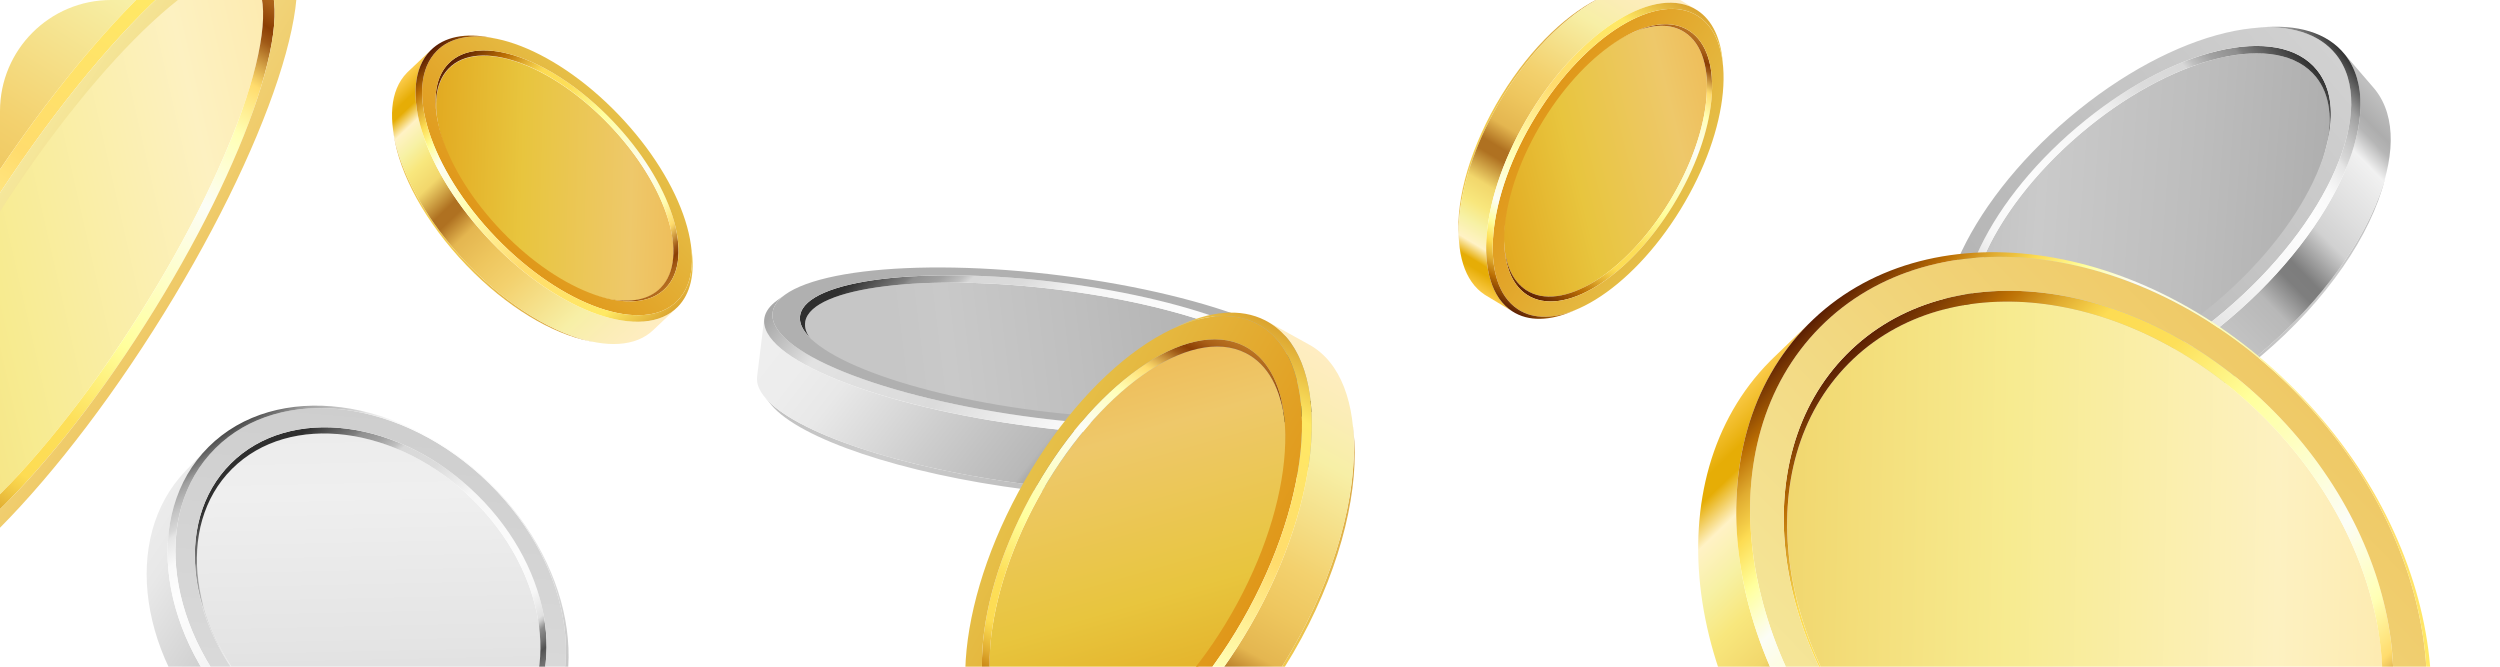 <svg width="180" height="48" viewBox="0 0 180 48" fill="none" xmlns="http://www.w3.org/2000/svg">
<g clip-path="url(#clip0_12107_29470)">
<path d="M142.884 25.943C145.714 29.228 153.335 27.301 159.904 21.64C166.473 15.978 169.504 8.726 166.674 5.441C163.843 2.157 156.223 4.084 149.653 9.745C143.084 15.406 140.053 22.659 142.884 25.943Z" fill="url(#paint0_linear_12107_29470)"/>
<path d="M149.565 32.026C149.405 32.041 149.245 32.056 149.085 32.071C153.058 31.698 158.102 29.369 162.746 25.437C167.566 21.357 170.815 16.511 171.81 12.486C171.795 12.548 171.779 12.611 171.764 12.673C171.761 12.687 171.756 12.706 171.752 12.72C171.732 12.798 171.713 12.876 171.693 12.954C170.725 16.874 167.56 21.593 162.866 25.567C158.344 29.395 153.432 31.663 149.562 32.026L149.565 32.026Z" fill="url(#paint1_linear_12107_29470)"/>
<path d="M143.121 30.257L140.946 27.736C144.203 31.514 152.93 29.388 160.574 22.916C168.302 16.374 171.994 7.869 168.824 3.918C168.789 3.875 168.755 3.834 168.719 3.792L170.893 6.314C170.929 6.355 170.963 6.397 170.998 6.44C174.168 10.389 170.474 18.896 162.748 25.438C155.105 31.91 146.377 34.036 143.121 30.257Z" fill="url(#paint2_linear_12107_29470)"/>
<path d="M149.526 9.175C142.75 14.913 139.51 22.372 142.29 25.836C143.398 27.217 145.297 27.755 147.607 27.538C147.733 27.526 147.858 27.515 147.984 27.503C145.727 27.714 143.873 27.189 142.791 25.84C140.076 22.457 143.239 15.171 149.857 9.568C156.475 3.964 164.042 2.164 166.757 5.548C167.778 6.82 167.969 8.643 167.457 10.722C167.487 10.6 167.518 10.478 167.547 10.355C168.072 8.227 167.876 6.361 166.831 5.058C164.05 1.594 156.302 3.437 149.526 9.175Z" fill="url(#paint3_linear_12107_29470)"/>
<path d="M140.936 26.981C137.848 23.135 141.445 14.851 148.969 8.482C156.494 2.11 165.097 0.064 168.184 3.911C171.272 7.757 167.675 16.041 160.151 22.411C152.626 28.782 144.024 30.828 140.936 26.981ZM142.29 25.834C145.071 29.298 152.819 27.456 159.595 21.718C166.372 15.979 169.611 8.52 166.831 5.056C164.05 1.593 156.302 3.435 149.526 9.173C142.75 14.911 139.51 22.37 142.29 25.834Z" fill="url(#paint4_linear_12107_29470)"/>
<path d="M162.754 1.978C162.594 1.994 162.433 2.008 162.273 2.024C164.843 1.781 166.953 2.379 168.185 3.913C171.272 7.759 167.675 16.043 160.151 22.413C152.626 28.784 144.024 30.83 140.936 26.983C139.775 25.535 139.558 23.46 140.144 21.094C140.106 21.25 140.066 21.406 140.028 21.562C139.428 23.991 139.65 26.122 140.843 27.608C144.013 31.558 152.848 29.456 160.575 22.914C168.302 16.372 171.995 7.867 168.824 3.916C167.559 2.34 165.392 1.728 162.755 1.976L162.754 1.978Z" fill="url(#paint5_linear_12107_29470)"/>
<path d="M57.985 23.136C58.462 20.653 66.684 19.641 76.348 20.874C86.014 22.108 93.463 25.119 92.985 27.602C92.508 30.084 84.286 31.096 74.622 29.863C64.956 28.629 57.507 25.618 57.985 23.136Z" fill="url(#paint6_linear_12107_29470)"/>
<path d="M76.417 20.361C66.521 19.097 58.101 20.135 57.614 22.677C57.527 23.131 57.699 23.604 58.098 24.079C58.218 24.22 58.336 24.364 58.456 24.505C58.067 24.041 57.898 23.58 57.983 23.136C58.461 20.653 66.683 19.641 76.347 20.874C86.012 22.108 93.462 25.119 92.984 27.602C92.909 27.99 92.643 28.345 92.213 28.658L92.663 28.331C93.105 28.01 93.376 27.648 93.453 27.25C93.942 24.709 86.315 21.623 76.417 20.361Z" fill="url(#paint7_linear_12107_29470)"/>
<path d="M55.542 29.166C55.465 29.075 55.389 28.983 55.313 28.894C55.299 28.879 55.281 28.857 55.266 28.839C55.26 28.831 55.25 28.82 55.244 28.812C55.23 28.797 55.213 28.775 55.198 28.758C55.16 28.712 55.12 28.667 55.083 28.621C57.175 31.11 64.692 33.69 73.953 34.871C83.459 36.085 91.771 35.436 94.486 33.469L93.909 33.886C91.265 35.802 83.172 36.433 73.916 35.252C64.9 34.1 57.581 31.589 55.542 29.166Z" fill="url(#paint8_linear_12107_29470)"/>
<path d="M54.512 27.11L55.022 22.969C54.669 25.849 63.298 29.306 74.461 30.73C85.746 32.17 95.344 30.988 95.902 28.09C95.908 28.058 95.913 28.027 95.916 27.997L95.407 32.138C95.402 32.169 95.397 32.2 95.392 32.231C94.835 35.129 85.237 36.311 73.952 34.871C62.789 33.447 54.158 29.989 54.512 27.11Z" fill="url(#paint9_linear_12107_29470)"/>
<path d="M95.349 26.485C95.196 26.302 95.044 26.121 94.891 25.938C95.337 26.468 95.53 26.994 95.433 27.5C94.89 30.322 85.544 31.473 74.555 30.071C63.566 28.669 55.098 25.244 55.641 22.422C55.726 21.978 56.031 21.575 56.524 21.216L55.947 21.634C55.439 22.002 55.126 22.416 55.04 22.872C54.483 25.769 63.179 29.286 74.465 30.726C85.75 32.166 95.348 30.983 95.906 28.086C96.005 27.566 95.807 27.026 95.35 26.482L95.349 26.485Z" fill="url(#paint10_linear_12107_29470)"/>
<path d="M55.638 22.425C56.181 19.603 65.527 18.452 76.516 19.854C87.505 21.256 95.973 24.681 95.43 27.503C94.887 30.325 85.541 31.476 74.552 30.073C63.563 28.671 55.095 25.247 55.638 22.425ZM57.614 22.676C57.125 25.217 64.753 28.303 74.65 29.565C84.548 30.826 92.967 29.791 93.453 27.249C93.942 24.708 86.314 21.622 76.417 20.361C66.52 19.097 58.101 20.134 57.614 22.676Z" fill="url(#paint11_linear_12107_29470)"/>
<path d="M13.359 33.905L14.863 32.336C10.212 37.186 11.477 46.025 17.752 52.199C24.095 58.441 33.154 59.598 37.986 54.785C38.038 54.733 38.089 54.681 38.139 54.627L36.635 56.196C36.585 56.248 36.534 56.3 36.482 56.353C31.65 61.168 22.591 60.011 16.248 53.768C9.973 47.593 8.708 38.755 13.359 33.905Z" fill="url(#paint12_linear_12107_29470)"/>
<path d="M19.222 51.072C13.718 45.798 12.534 38.105 16.578 33.888C20.622 29.671 28.361 30.528 33.865 35.802C39.369 41.075 40.553 48.769 36.51 52.985C32.466 57.202 24.726 56.345 19.222 51.072Z" fill="url(#paint13_linear_12107_29470)"/>
<path d="M16.618 33.372L16.707 33.757C12.568 37.88 13.617 45.557 19.05 50.904C24.482 56.25 32.242 57.241 36.38 53.117C40.519 48.993 39.47 41.316 34.038 35.97C28.605 30.624 20.845 29.633 16.707 33.757L16.618 33.372C20.857 29.15 28.801 30.165 34.365 35.638C39.927 41.112 41.001 48.973 36.763 53.197C32.525 57.419 24.581 56.404 19.017 50.93C13.455 45.456 12.38 37.595 16.618 33.372Z" fill="url(#paint14_linear_12107_29470)"/>
<path d="M18.17 51.773C24.347 57.852 33.169 58.979 37.874 54.29C42.58 49.601 41.388 40.874 35.211 34.795C29.034 28.717 20.212 27.59 15.507 32.278C10.801 36.967 11.993 45.695 18.17 51.773ZM16.618 33.372C20.857 29.15 28.801 30.165 34.364 35.638C39.927 41.112 41.001 48.974 36.763 53.197C32.524 57.419 24.58 56.404 19.017 50.93C13.454 45.456 12.38 37.595 16.618 33.372Z" fill="url(#paint15_linear_12107_29470)"/>
<path d="M15.017 32.179L15.506 32.279C10.801 36.968 11.993 45.695 18.17 51.774C24.347 57.852 33.169 58.979 37.874 54.291C42.58 49.602 41.387 40.874 35.21 34.796C29.034 28.717 20.212 27.59 15.506 32.279L15.017 32.179C19.849 27.364 28.908 28.521 35.251 34.764C41.594 41.008 42.818 49.97 37.986 54.784C33.154 59.599 24.095 58.442 17.752 52.199C11.409 45.957 10.184 36.993 15.017 32.179Z" fill="url(#paint16_linear_12107_29470)"/>
<path d="M166.874 66.427L169.614 63.785C161.141 71.954 145.653 69.774 134.806 58.807C123.84 47.72 121.768 31.854 130.177 23.367C130.268 23.276 130.359 23.186 130.451 23.097L127.711 25.739C127.619 25.828 127.527 25.918 127.437 26.009C119.028 34.496 121.1 50.362 132.066 61.449C142.914 72.416 158.401 74.597 166.874 66.427Z" fill="url(#paint17_linear_12107_29470)"/>
<path d="M136.777 56.221C146.043 65.842 159.525 67.884 166.89 60.782C174.256 53.68 172.715 40.123 163.45 30.502C154.184 20.881 140.702 18.839 133.336 25.942C125.971 33.044 127.511 46.6 136.777 56.221Z" fill="url(#paint18_linear_12107_29470)"/>
<path d="M167.789 60.715L167.114 60.561C159.912 67.83 146.458 66.025 137.066 56.529C127.673 47.033 125.898 33.443 133.102 26.174C140.304 18.906 153.757 20.711 163.15 30.207C172.543 39.702 174.318 53.293 167.114 60.561L167.789 60.715C175.164 53.272 173.347 39.356 163.73 29.634C154.113 19.91 140.337 18.062 132.962 25.505C125.587 32.948 127.404 46.864 137.021 56.586C146.638 66.31 160.414 68.158 167.789 60.715Z" fill="url(#paint19_linear_12107_29470)"/>
<path d="M135.548 58.072C124.87 47.276 122.851 31.825 131.04 23.561C139.228 15.297 154.524 17.349 165.202 28.145C175.881 38.941 177.899 54.392 169.71 62.656C161.522 70.921 146.226 68.868 135.548 58.072ZM167.789 60.714C175.164 53.27 173.347 39.355 163.73 29.633C154.113 19.909 140.337 18.061 132.962 25.504C125.587 32.947 127.404 46.862 137.021 56.585C146.638 66.308 160.414 68.157 167.789 60.714Z" fill="url(#paint20_linear_12107_29470)"/>
<path d="M169.887 63.514L169.711 62.657C161.522 70.922 146.226 68.869 135.548 58.073C124.87 47.277 122.851 31.826 131.04 23.562C139.228 15.298 154.524 17.35 165.203 28.146C175.881 38.942 177.899 54.393 169.711 62.657L169.887 63.514C178.297 55.028 176.224 39.161 165.259 28.074C154.293 16.987 138.585 14.88 130.176 23.366C121.767 31.853 123.839 47.72 134.805 58.807C145.771 69.894 161.479 72.001 169.887 63.514Z" fill="url(#paint21_linear_12107_29470)"/>
<path d="M-8.655 40.216C-11.662 38.322 -8.164 27.371 -0.841 15.756C6.483 4.141 14.858 -3.738 17.866 -1.844C20.874 0.051 17.376 11.002 10.052 22.616C2.729 34.231 -5.647 42.111 -8.655 40.216Z" fill="url(#paint22_linear_12107_29470)"/>
<path d="M10.433 23.381C17.984 11.524 21.715 0.171 18.767 -1.976C18.239 -2.359 17.534 -2.424 16.689 -2.2C16.436 -2.133 16.183 -2.068 15.93 -2.001C16.756 -2.218 17.444 -2.155 17.959 -1.781C20.839 0.316 17.196 11.403 9.82 22.982C2.446 34.562 -5.868 42.248 -8.748 40.152C-9.199 39.823 -9.49 39.273 -9.631 38.534C-9.582 38.791 -9.534 39.049 -9.484 39.305C-9.339 40.061 -9.041 40.625 -8.579 40.962C-5.63 43.109 2.882 35.238 10.433 23.381Z" fill="url(#paint23_linear_12107_29470)"/>
<path d="M11.732 -8.51C11.894 -8.553 12.055 -8.596 12.218 -8.639C12.247 -8.647 12.285 -8.657 12.314 -8.664C12.329 -8.668 12.348 -8.673 12.363 -8.678C12.392 -8.686 12.43 -8.696 12.459 -8.704C12.54 -8.725 12.621 -8.746 12.702 -8.769C8.272 -7.595 0.468 0.439 -6.595 11.533C-13.849 22.922 -18.011 33.904 -17.133 38.545C-17.196 38.217 -17.257 37.888 -17.32 37.558C-18.175 33.038 -14.123 22.346 -7.059 11.255C-0.179 0.454 7.418 -7.368 11.732 -8.512L11.732 -8.51Z" fill="url(#paint24_linear_12107_29470)"/>
<path d="M14.973 -8.59L19.95 -5.455C16.49 -7.635 6.9 1.292 -1.616 14.666C-10.227 28.186 -14.482 41.13 -11.119 43.577C-11.082 43.605 -11.045 43.629 -11.008 43.653L-15.984 40.519C-16.023 40.494 -16.06 40.47 -16.095 40.443C-19.457 37.995 -15.203 25.05 -6.592 11.531C1.926 -1.843 11.514 -10.77 14.974 -8.59L14.973 -8.59Z" fill="url(#paint25_linear_12107_29470)"/>
<path d="M-8.739 43.833C-8.416 43.747 -8.091 43.661 -7.768 43.576C-8.711 43.827 -9.498 43.756 -10.085 43.33C-13.359 40.946 -9.217 28.342 -0.833 15.177C7.55 2.013 17.001 -6.725 20.275 -4.342C20.791 -3.966 21.123 -3.337 21.282 -2.492L21.096 -3.479C20.931 -4.347 20.591 -4.993 20.061 -5.38C16.698 -7.827 6.993 1.147 -1.618 14.667C-10.229 28.187 -14.483 41.131 -11.12 43.579C-10.517 44.018 -9.709 44.09 -8.741 43.833L-8.739 43.833Z" fill="url(#paint26_linear_12107_29470)"/>
<path d="M-0.834 15.176C-9.217 28.34 -13.36 40.944 -10.085 43.328C-6.811 45.712 2.638 36.972 11.023 23.809C19.407 10.645 23.549 -1.96 20.275 -4.343C17.001 -6.727 7.551 2.013 -0.834 15.176ZM18.767 -1.976C21.716 0.171 17.984 11.524 10.433 23.381C2.882 35.238 -5.63 43.109 -8.579 40.962C-11.528 38.815 -7.796 27.462 -0.245 15.605C7.306 3.748 15.818 -4.123 18.767 -1.976Z" fill="url(#paint27_linear_12107_29470)"/>
<path d="M32.394 4.868C30.19 6.954 31.787 12.215 35.96 16.618C40.133 21.021 45.302 22.899 47.505 20.813C49.708 18.726 48.111 13.465 43.938 9.062C39.766 4.659 34.597 2.781 32.394 4.868Z" fill="url(#paint28_linear_12107_29470)"/>
<path d="M42.408 24.555C42.518 24.576 42.629 24.599 42.74 24.62C39.999 24.079 36.653 22.104 33.699 19.04C30.633 15.861 28.714 12.26 28.307 9.388C28.313 9.433 28.32 9.478 28.326 9.522C28.328 9.532 28.329 9.545 28.331 9.556C28.338 9.611 28.347 9.666 28.355 9.723C28.752 12.52 30.62 16.026 33.606 19.122C36.483 22.106 39.741 24.029 42.41 24.555L42.408 24.555Z" fill="url(#paint29_linear_12107_29470)"/>
<path d="M47.022 23.777L48.714 22.176C46.179 24.576 40.253 22.481 35.391 17.438C30.474 12.341 28.506 6.161 30.994 3.636C31.021 3.608 31.047 3.582 31.075 3.556L29.384 5.158C29.356 5.185 29.328 5.212 29.302 5.238C26.815 7.764 28.784 13.942 33.699 19.04C38.562 24.083 44.487 26.178 47.022 23.777Z" fill="url(#paint30_linear_12107_29470)"/>
<path d="M44.055 8.655C48.367 13.125 50.093 18.545 47.911 20.759C47.041 21.642 45.682 21.883 44.089 21.569L43.83 21.518C45.386 21.825 46.713 21.589 47.563 20.728C49.693 18.564 48.007 13.272 43.797 8.905C39.587 4.54 34.446 2.753 32.316 4.917C31.516 5.73 31.255 6.985 31.463 8.467C31.451 8.38 31.438 8.293 31.427 8.206C31.212 6.688 31.48 5.403 32.3 4.57C34.48 2.355 39.744 4.184 44.055 8.655Z" fill="url(#paint31_linear_12107_29470)"/>
<path d="M35.721 17.118C30.934 12.154 29.017 6.136 31.438 3.677C33.86 1.218 39.704 3.248 44.492 8.212C49.278 13.176 51.196 19.194 48.774 21.653C46.352 24.111 40.508 22.082 35.721 17.118ZM47.913 20.76C50.093 18.545 48.367 13.125 44.057 8.655C39.745 4.185 34.482 2.356 32.301 4.571C30.121 6.785 31.847 12.205 36.157 16.675C40.469 21.146 45.732 22.974 47.913 20.76Z" fill="url(#paint32_linear_12107_29470)"/>
<path d="M35.357 2.713C35.467 2.734 35.577 2.757 35.688 2.777C33.917 2.427 32.405 2.695 31.439 3.675C29.017 6.134 30.935 12.151 35.722 17.116C40.509 22.08 46.352 24.11 48.775 21.651C49.687 20.725 49.983 19.297 49.744 17.609C49.76 17.72 49.776 17.832 49.792 17.943C50.037 19.675 49.732 21.143 48.797 22.094C46.31 24.62 40.309 22.534 35.392 17.436C30.476 12.338 28.508 6.159 30.995 3.634C31.988 2.626 33.54 2.353 35.359 2.712L35.357 2.713Z" fill="url(#paint33_linear_12107_29470)"/>
<path d="M109.969 20.939C107.39 19.387 107.818 13.951 110.924 8.797C114.03 3.643 118.638 0.723 121.217 2.275C123.795 3.827 123.367 9.264 120.261 14.418C117.155 19.572 112.547 22.491 109.969 20.939Z" fill="url(#paint34_linear_12107_29470)"/>
<path d="M115.49 -0.285C115.592 -0.33 115.694 -0.374 115.796 -0.419C113.256 0.688 110.435 3.315 108.224 6.912C105.929 10.645 104.835 14.541 105.051 17.41C105.048 17.366 105.045 17.321 105.041 17.276C105.041 17.266 105.039 17.253 105.039 17.243C105.035 17.187 105.03 17.132 105.026 17.076C104.815 14.282 105.881 10.488 108.115 6.852C110.268 3.35 113.016 0.792 115.49 -0.286V-0.285Z" fill="url(#paint35_linear_12107_29470)"/>
<path d="M120.124 -0.515L122.104 0.677C119.138 -1.108 113.842 2.182 110.204 8.103C106.525 14.088 105.932 20.493 108.879 22.41C108.911 22.43 108.942 22.451 108.975 22.47L106.995 21.278C106.963 21.259 106.931 21.238 106.899 21.218C103.952 19.301 104.546 12.895 108.224 6.911C111.863 0.991 117.158 -2.301 120.124 -0.515Z" fill="url(#paint36_linear_12107_29470)"/>
<path d="M120.467 14.767C123.693 9.518 124.214 3.9 121.629 2.219C120.599 1.549 119.23 1.606 117.754 2.249C117.673 2.283 117.593 2.319 117.513 2.353C118.956 1.725 120.292 1.67 121.298 2.325C123.822 3.966 123.314 9.453 120.163 14.579C117.013 19.705 112.413 22.529 109.889 20.888C108.94 20.271 108.42 19.11 108.307 17.629C108.314 17.716 108.32 17.804 108.327 17.89C108.442 19.406 108.975 20.594 109.946 21.226C112.53 22.908 117.241 20.016 120.467 14.767Z" fill="url(#paint37_linear_12107_29470)"/>
<path d="M110.592 8.343C107.01 14.171 106.432 20.409 109.302 22.276C112.171 24.142 117.401 20.931 120.983 15.103C124.565 9.275 125.143 3.037 122.273 1.171C119.403 -0.696 114.173 2.516 110.592 8.343ZM121.629 2.219C124.213 3.9 123.693 9.518 120.467 14.767C117.241 20.016 112.531 22.908 109.946 21.226C107.362 19.545 107.882 13.928 111.108 8.679C114.334 3.43 119.044 0.538 121.629 2.219Z" fill="url(#paint38_linear_12107_29470)"/>
<path d="M113.302 22.375C113.405 22.33 113.507 22.285 113.609 22.241C111.967 22.957 110.446 23.02 109.301 22.276C106.431 20.409 107.009 14.171 110.591 8.343C114.173 2.515 119.403 -0.696 122.273 1.171C123.352 1.874 123.944 3.194 124.071 4.88C124.063 4.768 124.054 4.657 124.046 4.546C123.915 2.816 123.307 1.459 122.199 0.738C119.252 -1.179 113.881 2.118 110.203 8.103C106.525 14.088 105.931 20.494 108.878 22.41C110.054 23.175 111.616 23.11 113.302 22.375L113.302 22.375Z" fill="url(#paint39_linear_12107_29470)"/>
<path d="M74.008 54.114C77.96 56.3 84.704 51.666 89.071 43.762C93.439 35.858 93.775 27.679 89.824 25.492C85.872 23.306 79.128 27.941 74.761 35.844C70.393 43.748 70.056 51.927 74.008 54.114Z" fill="url(#paint40_linear_12107_29470)"/>
<path d="M97.449 31.013C97.43 30.847 97.411 30.68 97.392 30.515C97.859 34.646 96.563 40.284 93.548 45.856C90.418 51.638 86.175 55.984 82.285 57.855C82.345 57.827 82.406 57.797 82.466 57.768C82.479 57.761 82.497 57.753 82.511 57.746C82.587 57.71 82.662 57.674 82.737 57.637C86.526 55.815 90.658 51.584 93.706 45.952C96.642 40.527 97.904 35.036 97.45 31.013L97.449 31.013Z" fill="url(#paint41_linear_12107_29470)"/>
<path d="M94.27 24.819L91.236 23.14C95.781 25.655 95.478 35.006 90.514 44.176C85.496 53.447 77.618 59.024 72.915 56.633C72.865 56.607 72.815 56.581 72.766 56.553L75.8 58.232C75.849 58.26 75.899 58.285 75.949 58.312C80.652 60.703 88.531 55.126 93.548 45.855C98.512 36.684 98.816 27.334 94.27 24.819Z" fill="url(#paint42_linear_12107_29470)"/>
<path d="M74.153 35.839C78.554 27.708 85.463 22.817 89.588 24.915C91.232 25.75 92.184 27.572 92.457 29.973C92.472 30.103 92.487 30.234 92.501 30.364C92.235 28.018 91.304 26.24 89.699 25.423C85.672 23.376 78.923 28.152 74.625 36.093C70.327 44.033 70.108 52.13 74.136 54.179C75.649 54.949 77.548 54.754 79.557 53.789C79.439 53.846 79.32 53.903 79.203 53.96C77.146 54.948 75.202 55.146 73.652 54.358C69.529 52.261 69.752 43.97 74.153 35.839Z" fill="url(#paint43_linear_12107_29470)"/>
<path d="M89.911 43.853C85.024 52.88 77.352 58.312 72.772 55.983C68.193 53.654 68.443 44.448 73.329 35.42C78.215 26.393 85.888 20.962 90.467 23.291C95.046 25.619 94.796 34.825 89.911 43.853ZM89.588 24.915C85.464 22.818 78.554 27.708 74.153 35.839C69.752 43.97 69.528 52.261 73.652 54.358C77.776 56.455 84.686 51.565 89.087 43.434C93.488 35.303 93.712 27.012 89.588 24.915Z" fill="url(#paint44_linear_12107_29470)"/>
<path d="M69.642 50.858C69.623 50.692 69.605 50.525 69.586 50.359C69.888 53.03 70.946 55.054 72.773 55.983C77.352 58.312 85.024 52.881 89.911 43.853C94.798 34.826 95.046 25.619 90.467 23.291C88.744 22.415 86.584 22.637 84.298 23.737C84.449 23.664 84.6 23.592 84.75 23.52C87.097 22.39 89.317 22.162 91.086 23.062C95.788 25.453 95.532 34.907 90.514 44.178C85.496 53.448 77.617 59.026 72.915 56.634C71.039 55.68 69.952 53.601 69.642 50.859L69.642 50.858Z" fill="url(#paint45_linear_12107_29470)"/>
</g>
<defs>
<linearGradient id="paint0_linear_12107_29470" x1="167.131" y1="16.592" x2="142.365" y2="14.754" gradientUnits="userSpaceOnUse">
<stop stop-color="#AFAFAF"/>
<stop offset="0.37" stop-color="#BDBDBD"/>
<stop offset="0.82" stop-color="#CACACA"/>
<stop offset="1" stop-color="#C2C2C2"/>
</linearGradient>
<linearGradient id="paint1_linear_12107_29470" x1="150.405" y1="33.581" x2="173.13" y2="13.997" gradientUnits="userSpaceOnUse">
<stop stop-color="#ADADAD"/>
<stop offset="0.69" stop-color="#CCCCCC"/>
<stop offset="1" stop-color="#BFBFBF"/>
</linearGradient>
<linearGradient id="paint2_linear_12107_29470" x1="145.014" y1="32.433" x2="171.168" y2="6.822" gradientUnits="userSpaceOnUse">
<stop stop-color="#EEEEEE"/>
<stop offset="0.09" stop-color="#EDEDED"/>
<stop offset="0.18" stop-color="#E8E8E8"/>
<stop offset="0.38" stop-color="#CDCDCD"/>
<stop offset="0.47" stop-color="#C2C2C2"/>
<stop offset="0.56" stop-color="#B8B8B8"/>
<stop offset="0.62" stop-color="#7E7E7E"/>
<stop offset="0.65" stop-color="#7D7D7D"/>
<stop offset="0.73" stop-color="#D1D1D1"/>
<stop offset="0.79" stop-color="#DEDEDE"/>
<stop offset="0.84" stop-color="#E7E7E7"/>
<stop offset="0.89" stop-color="#F1F1F1"/>
<stop offset="0.93" stop-color="#B6B6B6"/>
<stop offset="0.95" stop-color="#ADADAD"/>
<stop offset="1" stop-color="#BFBFBF"/>
</linearGradient>
<linearGradient id="paint3_linear_12107_29470" x1="141.326" y1="24.7" x2="165.686" y2="3.707" gradientUnits="userSpaceOnUse">
<stop stop-color="#7C7C7C"/>
<stop offset="0.03" stop-color="#6E6E6E"/>
<stop offset="0.06" stop-color="#515151"/>
<stop offset="0.08" stop-color="#6F6F6F"/>
<stop offset="0.11" stop-color="#8D8D8D"/>
<stop offset="0.13" stop-color="#CDCDCD"/>
<stop offset="0.14" stop-color="#E1E1E1"/>
<stop offset="0.21" stop-color="#F7F7F7"/>
<stop offset="0.32" stop-color="#FCFCFC"/>
<stop offset="0.55" stop-color="#F6F6F6"/>
<stop offset="0.68" stop-color="#DBDBDB"/>
<stop offset="0.78" stop-color="#D8D8D8"/>
<stop offset="0.8" stop-color="#BFBFBF"/>
<stop offset="0.84" stop-color="#A1A1A1"/>
<stop offset="0.89" stop-color="#8F8F8F"/>
<stop offset="0.9" stop-color="#7E7E7E"/>
<stop offset="1" stop-color="#2F2F2F"/>
</linearGradient>
<linearGradient id="paint4_linear_12107_29470" x1="168.086" y1="3.76" x2="141.038" y2="27.07" gradientUnits="userSpaceOnUse">
<stop stop-color="#D1D1D1"/>
<stop offset="1" stop-color="#B0B0B0"/>
</linearGradient>
<linearGradient id="paint5_linear_12107_29470" x1="140.734" y1="28.875" x2="169.892" y2="5.133" gradientUnits="userSpaceOnUse">
<stop stop-color="#A9A9A9"/>
<stop offset="0.13" stop-color="#E2E2E2"/>
<stop offset="0.39" stop-color="#DBDBDB"/>
<stop offset="0.62" stop-color="#F7F7F7"/>
<stop offset="0.75" stop-color="#FDFDFD"/>
<stop offset="0.81" stop-color="#F9F9F9"/>
<stop offset="0.86" stop-color="#E5E5E5"/>
<stop offset="0.87" stop-color="#D8D8D8"/>
<stop offset="0.9" stop-color="#C5C5C5"/>
<stop offset="0.94" stop-color="#9F9F9F"/>
<stop offset="1" stop-color="#2F2F2F"/>
</linearGradient>
<linearGradient id="paint6_linear_12107_29470" x1="87.963" y1="37.99" x2="66.274" y2="40.627" gradientUnits="userSpaceOnUse">
<stop stop-color="#B3B3B3"/>
<stop offset="0.37" stop-color="#BEBEBE"/>
<stop offset="0.82" stop-color="#C9C9C9"/>
<stop offset="1" stop-color="#C6C6C6"/>
</linearGradient>
<linearGradient id="paint7_linear_12107_29470" x1="89.059" y1="30.368" x2="71.083" y2="11.108" gradientUnits="userSpaceOnUse">
<stop stop-color="#7C7C7C"/>
<stop offset="0.03" stop-color="#6E6E6E"/>
<stop offset="0.06" stop-color="#515151"/>
<stop offset="0.08" stop-color="#6F6F6F"/>
<stop offset="0.11" stop-color="#8D8D8D"/>
<stop offset="0.13" stop-color="#CDCDCD"/>
<stop offset="0.14" stop-color="#E1E1E1"/>
<stop offset="0.21" stop-color="#F7F7F7"/>
<stop offset="0.32" stop-color="#FCFCFC"/>
<stop offset="0.55" stop-color="#F6F6F6"/>
<stop offset="0.68" stop-color="#DBDBDB"/>
<stop offset="0.78" stop-color="#D8D8D8"/>
<stop offset="0.8" stop-color="#BFBFBF"/>
<stop offset="0.84" stop-color="#A1A1A1"/>
<stop offset="0.89" stop-color="#8F8F8F"/>
<stop offset="0.9" stop-color="#7E7E7E"/>
<stop offset="1" stop-color="#2F2F2F"/>
</linearGradient>
<linearGradient id="paint8_linear_12107_29470" x1="94.141" y1="33.586" x2="75.352" y2="11.114" gradientUnits="userSpaceOnUse">
<stop stop-color="#ADADAD"/>
<stop offset="0.69" stop-color="#CCCCCC"/>
<stop offset="1" stop-color="#BFBFBF"/>
</linearGradient>
<linearGradient id="paint9_linear_12107_29470" x1="96.576" y1="30.974" x2="67.356" y2="8.268" gradientUnits="userSpaceOnUse">
<stop stop-color="#BFBFBF"/>
<stop offset="0.05" stop-color="#ADADAD"/>
<stop offset="0.07" stop-color="#B6B6B6"/>
<stop offset="0.11" stop-color="#F1F1F1"/>
<stop offset="0.16" stop-color="#E7E7E7"/>
<stop offset="0.21" stop-color="#DEDEDE"/>
<stop offset="0.27" stop-color="#D1D1D1"/>
<stop offset="0.35" stop-color="#7D7D7D"/>
<stop offset="0.38" stop-color="#7E7E7E"/>
<stop offset="0.44" stop-color="#B8B8B8"/>
<stop offset="0.53" stop-color="#C2C2C2"/>
<stop offset="0.62" stop-color="#CDCDCD"/>
<stop offset="0.82" stop-color="#E8E8E8"/>
<stop offset="0.91" stop-color="#EDEDED"/>
<stop offset="1" stop-color="#EEEEEE"/>
</linearGradient>
<linearGradient id="paint10_linear_12107_29470" x1="94.516" y1="27.657" x2="67.371" y2="7.028" gradientUnits="userSpaceOnUse">
<stop stop-color="#2F2F2F"/>
<stop offset="0.06" stop-color="#9F9F9F"/>
<stop offset="0.1" stop-color="#C5C5C5"/>
<stop offset="0.13" stop-color="#D8D8D8"/>
<stop offset="0.14" stop-color="#E5E5E5"/>
<stop offset="0.19" stop-color="#F9F9F9"/>
<stop offset="0.25" stop-color="#FDFDFD"/>
<stop offset="0.38" stop-color="#F7F7F7"/>
<stop offset="0.61" stop-color="#DBDBDB"/>
<stop offset="0.87" stop-color="#E2E2E2"/>
<stop offset="1" stop-color="#A9A9A9"/>
</linearGradient>
<linearGradient id="paint11_linear_12107_29470" x1="55.885" y1="23.555" x2="83.243" y2="44.462" gradientUnits="userSpaceOnUse">
<stop stop-color="#B0B0B0"/>
<stop offset="1" stop-color="#B0B0B0"/>
</linearGradient>
<linearGradient id="paint12_linear_12107_29470" x1="9.437" y1="32.47" x2="39.396" y2="52.529" gradientUnits="userSpaceOnUse">
<stop stop-color="#EEEEEE"/>
<stop offset="0.09" stop-color="#EDEDED"/>
<stop offset="0.18" stop-color="#E8E8E8"/>
<stop offset="0.38" stop-color="#CDCDCD"/>
<stop offset="0.47" stop-color="#C2C2C2"/>
<stop offset="0.56" stop-color="#B8B8B8"/>
<stop offset="0.62" stop-color="#7E7E7E"/>
<stop offset="0.65" stop-color="#7D7D7D"/>
<stop offset="0.73" stop-color="#D1D1D1"/>
<stop offset="0.79" stop-color="#DEDEDE"/>
<stop offset="0.84" stop-color="#E7E7E7"/>
<stop offset="0.89" stop-color="#F1F1F1"/>
<stop offset="0.93" stop-color="#B6B6B6"/>
<stop offset="0.95" stop-color="#ADADAD"/>
<stop offset="1" stop-color="#BFBFBF"/>
</linearGradient>
<linearGradient id="paint13_linear_12107_29470" x1="26.819" y1="55.674" x2="26.294" y2="31.091" gradientUnits="userSpaceOnUse">
<stop stop-color="#D5D5D5"/>
<stop offset="0.37" stop-color="#E4E4E4"/>
<stop offset="0.82" stop-color="#EFEFEF"/>
<stop offset="1" stop-color="#ECECEC"/>
</linearGradient>
<linearGradient id="paint14_linear_12107_29470" x1="32.521" y1="53.938" x2="17.169" y2="34.843" gradientUnits="userSpaceOnUse">
<stop stop-color="#7C7C7C"/>
<stop offset="0.03" stop-color="#6E6E6E"/>
<stop offset="0.06" stop-color="#515151"/>
<stop offset="0.08" stop-color="#6F6F6F"/>
<stop offset="0.11" stop-color="#8D8D8D"/>
<stop offset="0.13" stop-color="#CDCDCD"/>
<stop offset="0.14" stop-color="#E1E1E1"/>
<stop offset="0.21" stop-color="#F7F7F7"/>
<stop offset="0.32" stop-color="#FCFCFC"/>
<stop offset="0.55" stop-color="#F6F6F6"/>
<stop offset="0.68" stop-color="#DBDBDB"/>
<stop offset="0.78" stop-color="#D8D8D8"/>
<stop offset="0.8" stop-color="#BFBFBF"/>
<stop offset="0.84" stop-color="#A1A1A1"/>
<stop offset="0.89" stop-color="#8F8F8F"/>
<stop offset="0.9" stop-color="#7E7E7E"/>
<stop offset="1" stop-color="#2F2F2F"/>
</linearGradient>
<linearGradient id="paint15_linear_12107_29470" x1="29.875" y1="26.055" x2="26.886" y2="60.761" gradientUnits="userSpaceOnUse">
<stop stop-color="#CCCCCC"/>
<stop offset="1" stop-color="#E0E0E0"/>
</linearGradient>
<linearGradient id="paint16_linear_12107_29470" x1="19.621" y1="28.375" x2="38.083" y2="57.18" gradientUnits="userSpaceOnUse">
<stop stop-color="#2F2F2F"/>
<stop offset="0.06" stop-color="#9F9F9F"/>
<stop offset="0.1" stop-color="#C5C5C5"/>
<stop offset="0.13" stop-color="#D8D8D8"/>
<stop offset="0.14" stop-color="#E5E5E5"/>
<stop offset="0.19" stop-color="#F9F9F9"/>
<stop offset="0.25" stop-color="#FDFDFD"/>
<stop offset="0.38" stop-color="#F7F7F7"/>
<stop offset="0.61" stop-color="#DFDFDF"/>
<stop offset="0.87" stop-color="#C1C1C1"/>
<stop offset="1" stop-color="#535151"/>
</linearGradient>
<linearGradient id="paint17_linear_12107_29470" x1="160.501" y1="72.611" x2="121.301" y2="31.959" gradientUnits="userSpaceOnUse">
<stop stop-color="#FFEDC2"/>
<stop offset="0.09" stop-color="#FBEDB6"/>
<stop offset="0.18" stop-color="#F7EFA6"/>
<stop offset="0.38" stop-color="#F3D16E"/>
<stop offset="0.47" stop-color="#EEC65E"/>
<stop offset="0.56" stop-color="#E4B650"/>
<stop offset="0.62" stop-color="#AF7121"/>
<stop offset="0.65" stop-color="#AF7121"/>
<stop offset="0.73" stop-color="#F2D76C"/>
<stop offset="0.79" stop-color="#F8E77D"/>
<stop offset="0.84" stop-color="#F7F1A4"/>
<stop offset="0.89" stop-color="#FFF2C5"/>
<stop offset="0.93" stop-color="#E6AD06"/>
<stop offset="0.95" stop-color="#E6AD06"/>
<stop offset="1" stop-color="#FBCB4A"/>
</linearGradient>
<linearGradient id="paint18_linear_12107_29470" x1="128.597" y1="42.948" x2="171.662" y2="43.744" gradientUnits="userSpaceOnUse">
<stop stop-color="#F1D76F"/>
<stop offset="0.37" stop-color="#F7EB90"/>
<stop offset="0.82" stop-color="#FDF1C1"/>
<stop offset="1" stop-color="#FDEBB1"/>
</linearGradient>
<linearGradient id="paint19_linear_12107_29470" x1="167.588" y1="60.954" x2="133.209" y2="25.301" gradientUnits="userSpaceOnUse">
<stop stop-color="#BA7322"/>
<stop offset="0.03" stop-color="#A96017"/>
<stop offset="0.06" stop-color="#8B3E04"/>
<stop offset="0.08" stop-color="#A05A17"/>
<stop offset="0.11" stop-color="#D3A045"/>
<stop offset="0.13" stop-color="#F2CB61"/>
<stop offset="0.14" stop-color="#FFDC6D"/>
<stop offset="0.21" stop-color="#FFFFB5"/>
<stop offset="0.32" stop-color="#FCFDF6"/>
<stop offset="0.55" stop-color="#FFFF9C"/>
<stop offset="0.68" stop-color="#FDDF59"/>
<stop offset="0.78" stop-color="#FDDC53"/>
<stop offset="0.8" stop-color="#F5CF49"/>
<stop offset="0.84" stop-color="#E1AD31"/>
<stop offset="0.89" stop-color="#C07709"/>
<stop offset="0.9" stop-color="#BB6E03"/>
<stop offset="1" stop-color="#5B1F03"/>
</linearGradient>
<linearGradient id="paint20_linear_12107_29470" x1="135.239" y1="57.736" x2="165.581" y2="28.514" gradientUnits="userSpaceOnUse">
<stop stop-color="#F5E79B"/>
<stop offset="1" stop-color="#EFC966"/>
</linearGradient>
<linearGradient id="paint21_linear_12107_29470" x1="169.653" y1="63.786" x2="130.453" y2="23.133" gradientUnits="userSpaceOnUse">
<stop stop-color="#DBA42F"/>
<stop offset="0.13" stop-color="#FFE964"/>
<stop offset="0.39" stop-color="#FFDC6D"/>
<stop offset="0.62" stop-color="#FFFFB5"/>
<stop offset="0.75" stop-color="#FCFDF6"/>
<stop offset="0.81" stop-color="#FFFF9C"/>
<stop offset="0.86" stop-color="#FDDC53"/>
<stop offset="0.87" stop-color="#F5CF49"/>
<stop offset="0.9" stop-color="#E1AD31"/>
<stop offset="0.94" stop-color="#BB6E03"/>
<stop offset="1" stop-color="#5B1F03"/>
</linearGradient>
<linearGradient id="paint22_linear_12107_29470" x1="-13.127" y1="23.206" x2="22.311" y2="15.159" gradientUnits="userSpaceOnUse">
<stop stop-color="#F1D76F"/>
<stop offset="0.37" stop-color="#F7EB90"/>
<stop offset="0.82" stop-color="#FDF1C1"/>
<stop offset="1" stop-color="#FDEBB1"/>
</linearGradient>
<linearGradient id="paint23_linear_12107_29470" x1="20.475" y1="-0.894" x2="-6.659" y2="42.187" gradientUnits="userSpaceOnUse">
<stop stop-color="#BA7322"/>
<stop offset="0.03" stop-color="#A96017"/>
<stop offset="0.06" stop-color="#8B3E04"/>
<stop offset="0.08" stop-color="#A05A17"/>
<stop offset="0.11" stop-color="#D3A045"/>
<stop offset="0.13" stop-color="#F2CB61"/>
<stop offset="0.14" stop-color="#FFDC6D"/>
<stop offset="0.21" stop-color="#FFFFB5"/>
<stop offset="0.32" stop-color="#FCFDF6"/>
<stop offset="0.55" stop-color="#FFFF9C"/>
<stop offset="0.68" stop-color="#FDDF59"/>
<stop offset="0.78" stop-color="#FDDC53"/>
<stop offset="0.8" stop-color="#F5CF49"/>
<stop offset="0.84" stop-color="#E1AD31"/>
<stop offset="0.89" stop-color="#C07709"/>
<stop offset="0.9" stop-color="#BB6E03"/>
<stop offset="1" stop-color="#5B1F03"/>
</linearGradient>
<linearGradient id="paint24_linear_12107_29470" x1="10.137" y1="-10.373" x2="-19.673" y2="36.957" gradientUnits="userSpaceOnUse">
<stop stop-color="#D6A346"/>
<stop offset="0.69" stop-color="#F5D04E"/>
<stop offset="1" stop-color="#E6BA56"/>
</linearGradient>
<linearGradient id="paint25_linear_12107_29470" x1="14.273" y1="-9.018" x2="-16.665" y2="40.104" gradientUnits="userSpaceOnUse">
<stop stop-color="#FFEDC2"/>
<stop offset="0.09" stop-color="#FBEDB6"/>
<stop offset="0.18" stop-color="#F7EFA6"/>
<stop offset="0.38" stop-color="#F3D16E"/>
<stop offset="0.47" stop-color="#EEC65E"/>
<stop offset="0.56" stop-color="#E4B650"/>
<stop offset="0.62" stop-color="#AF7121"/>
<stop offset="0.65" stop-color="#AF7121"/>
<stop offset="0.73" stop-color="#F2D76C"/>
<stop offset="0.79" stop-color="#F8E77D"/>
<stop offset="0.84" stop-color="#F7F1A4"/>
<stop offset="0.89" stop-color="#FFF2C5"/>
<stop offset="0.93" stop-color="#E6AD06"/>
<stop offset="0.95" stop-color="#E6AD06"/>
<stop offset="1" stop-color="#FBCB4A"/>
</linearGradient>
<linearGradient id="paint26_linear_12107_29470" x1="17.339" y1="-5.835" x2="-13.599" y2="43.287" gradientUnits="userSpaceOnUse">
<stop stop-color="#DBA42F"/>
<stop offset="0.13" stop-color="#FFE964"/>
<stop offset="0.39" stop-color="#FFDC6D"/>
<stop offset="0.62" stop-color="#FFFFB5"/>
<stop offset="0.75" stop-color="#FCFDF6"/>
<stop offset="0.81" stop-color="#FFFF9C"/>
<stop offset="0.86" stop-color="#FDDC53"/>
<stop offset="0.87" stop-color="#F5CF49"/>
<stop offset="0.9" stop-color="#E1AD31"/>
<stop offset="0.94" stop-color="#BB6E03"/>
<stop offset="1" stop-color="#5B1F03"/>
</linearGradient>
<linearGradient id="paint27_linear_12107_29470" x1="-1.102" y1="15.595" x2="11.277" y2="23.401" gradientUnits="userSpaceOnUse">
<stop stop-color="#F5E79B"/>
<stop offset="1" stop-color="#EFC966"/>
</linearGradient>
<linearGradient id="paint28_linear_12107_29470" x1="31.206" y1="12.65" x2="48.578" y2="13.123" gradientUnits="userSpaceOnUse">
<stop stop-color="#E2AA21"/>
<stop offset="0.37" stop-color="#E8C53E"/>
<stop offset="0.82" stop-color="#EEC86A"/>
<stop offset="1" stop-color="#EEBE5B"/>
</linearGradient>
<linearGradient id="paint29_linear_12107_29470" x1="41.8" y1="25.647" x2="27.373" y2="10.409" gradientUnits="userSpaceOnUse">
<stop stop-color="#D6A346"/>
<stop offset="0.69" stop-color="#F5D04E"/>
<stop offset="1" stop-color="#E6BA56"/>
</linearGradient>
<linearGradient id="paint30_linear_12107_29470" x1="45.635" y1="25.228" x2="28.002" y2="6.603" gradientUnits="userSpaceOnUse">
<stop stop-color="#FFEDC2"/>
<stop offset="0.09" stop-color="#FBEDB6"/>
<stop offset="0.18" stop-color="#F7EFA6"/>
<stop offset="0.38" stop-color="#F3D16E"/>
<stop offset="0.47" stop-color="#EEC65E"/>
<stop offset="0.56" stop-color="#E4B650"/>
<stop offset="0.62" stop-color="#AF7121"/>
<stop offset="0.65" stop-color="#AF7121"/>
<stop offset="0.73" stop-color="#F2D76C"/>
<stop offset="0.79" stop-color="#F8E77D"/>
<stop offset="0.84" stop-color="#F7F1A4"/>
<stop offset="0.89" stop-color="#FFF2C5"/>
<stop offset="0.93" stop-color="#E6AD06"/>
<stop offset="0.95" stop-color="#E6AD06"/>
<stop offset="1" stop-color="#FBCB4A"/>
</linearGradient>
<linearGradient id="paint31_linear_12107_29470" x1="48.749" y1="20.107" x2="33.286" y2="3.774" gradientUnits="userSpaceOnUse">
<stop stop-color="#BA7322"/>
<stop offset="0.03" stop-color="#A96017"/>
<stop offset="0.06" stop-color="#8B3E04"/>
<stop offset="0.08" stop-color="#A05A17"/>
<stop offset="0.11" stop-color="#D3A045"/>
<stop offset="0.13" stop-color="#F2CB61"/>
<stop offset="0.14" stop-color="#FFDC6D"/>
<stop offset="0.21" stop-color="#FFFFB5"/>
<stop offset="0.32" stop-color="#FCFDF6"/>
<stop offset="0.55" stop-color="#FFFF9C"/>
<stop offset="0.68" stop-color="#FDDF59"/>
<stop offset="0.78" stop-color="#FDDC53"/>
<stop offset="0.8" stop-color="#F5CF49"/>
<stop offset="0.84" stop-color="#E1AD31"/>
<stop offset="0.89" stop-color="#C07709"/>
<stop offset="0.9" stop-color="#BB6E03"/>
<stop offset="1" stop-color="#5B1F03"/>
</linearGradient>
<linearGradient id="paint32_linear_12107_29470" x1="44.711" y1="8.415" x2="35.642" y2="17.008" gradientUnits="userSpaceOnUse">
<stop stop-color="#E6C049"/>
<stop offset="1" stop-color="#E09719"/>
</linearGradient>
<linearGradient id="paint33_linear_12107_29470" x1="47.891" y1="23.092" x2="30.258" y2="4.467" gradientUnits="userSpaceOnUse">
<stop stop-color="#DBA42F"/>
<stop offset="0.13" stop-color="#FFE964"/>
<stop offset="0.39" stop-color="#FFDC6D"/>
<stop offset="0.62" stop-color="#FFFFB5"/>
<stop offset="0.75" stop-color="#FCFDF6"/>
<stop offset="0.81" stop-color="#FFFF9C"/>
<stop offset="0.86" stop-color="#FDDC53"/>
<stop offset="0.87" stop-color="#F5CF49"/>
<stop offset="0.9" stop-color="#E1AD31"/>
<stop offset="0.94" stop-color="#BB6E03"/>
<stop offset="1" stop-color="#5B1F03"/>
</linearGradient>
<linearGradient id="paint34_linear_12107_29470" x1="107.216" y1="13.723" x2="123.948" y2="9.568" gradientUnits="userSpaceOnUse">
<stop stop-color="#E2AA21"/>
<stop offset="0.37" stop-color="#E8C53E"/>
<stop offset="0.82" stop-color="#EEC86A"/>
<stop offset="1" stop-color="#EEBE5B"/>
</linearGradient>
<linearGradient id="paint35_linear_12107_29470" x1="114.586" y1="-1.112" x2="103.85" y2="16.724" gradientUnits="userSpaceOnUse">
<stop stop-color="#D6A346"/>
<stop offset="0.69" stop-color="#F5D04E"/>
<stop offset="1" stop-color="#E6BA56"/>
</linearGradient>
<linearGradient id="paint36_linear_12107_29470" x1="118.391" y1="-1.522" x2="105.27" y2="20.278" gradientUnits="userSpaceOnUse">
<stop stop-color="#FFEDC2"/>
<stop offset="0.09" stop-color="#FBEDB6"/>
<stop offset="0.18" stop-color="#F7EFA6"/>
<stop offset="0.38" stop-color="#F3D16E"/>
<stop offset="0.47" stop-color="#EEC65E"/>
<stop offset="0.56" stop-color="#E4B650"/>
<stop offset="0.62" stop-color="#AF7121"/>
<stop offset="0.65" stop-color="#AF7121"/>
<stop offset="0.73" stop-color="#F2D76C"/>
<stop offset="0.79" stop-color="#F8E77D"/>
<stop offset="0.84" stop-color="#F7F1A4"/>
<stop offset="0.89" stop-color="#FFF2C5"/>
<stop offset="0.93" stop-color="#E6AD06"/>
<stop offset="0.95" stop-color="#E6AD06"/>
<stop offset="1" stop-color="#FBCB4A"/>
</linearGradient>
<linearGradient id="paint37_linear_12107_29470" x1="122.498" y1="2.776" x2="110.991" y2="21.895" gradientUnits="userSpaceOnUse">
<stop stop-color="#BA7322"/>
<stop offset="0.03" stop-color="#A96017"/>
<stop offset="0.06" stop-color="#8B3E04"/>
<stop offset="0.08" stop-color="#A05A17"/>
<stop offset="0.11" stop-color="#D3A045"/>
<stop offset="0.13" stop-color="#F2CB61"/>
<stop offset="0.14" stop-color="#FFDC6D"/>
<stop offset="0.21" stop-color="#FFFFB5"/>
<stop offset="0.32" stop-color="#FCFDF6"/>
<stop offset="0.55" stop-color="#FFFF9C"/>
<stop offset="0.68" stop-color="#FDDF59"/>
<stop offset="0.78" stop-color="#FDDC53"/>
<stop offset="0.8" stop-color="#F5CF49"/>
<stop offset="0.84" stop-color="#E1AD31"/>
<stop offset="0.89" stop-color="#C07709"/>
<stop offset="0.9" stop-color="#BB6E03"/>
<stop offset="1" stop-color="#5B1F03"/>
</linearGradient>
<linearGradient id="paint38_linear_12107_29470" x1="121.101" y1="14.947" x2="110.487" y2="8.551" gradientUnits="userSpaceOnUse">
<stop stop-color="#E6C049"/>
<stop offset="1" stop-color="#E09719"/>
</linearGradient>
<linearGradient id="paint39_linear_12107_29470" x1="121.031" y1="0.068" x2="107.91" y2="21.867" gradientUnits="userSpaceOnUse">
<stop stop-color="#DBA42F"/>
<stop offset="0.13" stop-color="#FFE964"/>
<stop offset="0.39" stop-color="#FFDC6D"/>
<stop offset="0.62" stop-color="#FFFFB5"/>
<stop offset="0.75" stop-color="#FCFDF6"/>
<stop offset="0.81" stop-color="#FFFF9C"/>
<stop offset="0.86" stop-color="#FDDC53"/>
<stop offset="0.87" stop-color="#F5CF49"/>
<stop offset="0.9" stop-color="#E1AD31"/>
<stop offset="0.94" stop-color="#BB6E03"/>
<stop offset="1" stop-color="#5B1F03"/>
</linearGradient>
<linearGradient id="paint40_linear_12107_29470" x1="85.45" y1="52.276" x2="78.297" y2="27.415" gradientUnits="userSpaceOnUse">
<stop stop-color="#E2AA21"/>
<stop offset="0.37" stop-color="#E8C53E"/>
<stop offset="0.82" stop-color="#EEC86A"/>
<stop offset="1" stop-color="#EEBE5B"/>
</linearGradient>
<linearGradient id="paint41_linear_12107_29470" x1="99.201" y1="31.568" x2="84.078" y2="58.901" gradientUnits="userSpaceOnUse">
<stop stop-color="#D6A346"/>
<stop offset="0.69" stop-color="#F5D04E"/>
<stop offset="1" stop-color="#E6BA56"/>
</linearGradient>
<linearGradient id="paint42_linear_12107_29470" x1="96.879" y1="26.315" x2="78.394" y2="59.723" gradientUnits="userSpaceOnUse">
<stop stop-color="#FFEDC2"/>
<stop offset="0.09" stop-color="#FBEDB6"/>
<stop offset="0.18" stop-color="#F7EFA6"/>
<stop offset="0.38" stop-color="#F3D16E"/>
<stop offset="0.47" stop-color="#EEC65E"/>
<stop offset="0.56" stop-color="#E4B650"/>
<stop offset="0.62" stop-color="#AF7121"/>
<stop offset="0.65" stop-color="#AF7121"/>
<stop offset="0.73" stop-color="#F2D76C"/>
<stop offset="0.79" stop-color="#F8E77D"/>
<stop offset="0.84" stop-color="#F7F1A4"/>
<stop offset="0.89" stop-color="#FFF2C5"/>
<stop offset="0.93" stop-color="#E6AD06"/>
<stop offset="0.95" stop-color="#E6AD06"/>
<stop offset="1" stop-color="#FBCB4A"/>
</linearGradient>
<linearGradient id="paint43_linear_12107_29470" x1="88.211" y1="24.203" x2="72" y2="53.502" gradientUnits="userSpaceOnUse">
<stop stop-color="#BA7322"/>
<stop offset="0.03" stop-color="#A96017"/>
<stop offset="0.06" stop-color="#8B3E04"/>
<stop offset="0.08" stop-color="#A05A17"/>
<stop offset="0.11" stop-color="#D3A045"/>
<stop offset="0.13" stop-color="#F2CB61"/>
<stop offset="0.14" stop-color="#FFDC6D"/>
<stop offset="0.21" stop-color="#FFFFB5"/>
<stop offset="0.32" stop-color="#FCFDF6"/>
<stop offset="0.55" stop-color="#FFFF9C"/>
<stop offset="0.68" stop-color="#FDDF59"/>
<stop offset="0.78" stop-color="#FDDC53"/>
<stop offset="0.8" stop-color="#F5CF49"/>
<stop offset="0.84" stop-color="#E1AD31"/>
<stop offset="0.89" stop-color="#C07709"/>
<stop offset="0.9" stop-color="#BB6E03"/>
<stop offset="1" stop-color="#5B1F03"/>
</linearGradient>
<linearGradient id="paint44_linear_12107_29470" x1="73.444" y1="35.15" x2="89.719" y2="44.144" gradientUnits="userSpaceOnUse">
<stop stop-color="#E6C049"/>
<stop offset="1" stop-color="#E09719"/>
</linearGradient>
<linearGradient id="paint45_linear_12107_29470" x1="92.832" y1="24.077" x2="74.348" y2="57.485" gradientUnits="userSpaceOnUse">
<stop stop-color="#DBA42F"/>
<stop offset="0.13" stop-color="#FFE964"/>
<stop offset="0.39" stop-color="#FFDC6D"/>
<stop offset="0.62" stop-color="#FFFFB5"/>
<stop offset="0.75" stop-color="#FCFDF6"/>
<stop offset="0.81" stop-color="#FFFF9C"/>
<stop offset="0.86" stop-color="#FDDC53"/>
<stop offset="0.87" stop-color="#F5CF49"/>
<stop offset="0.9" stop-color="#E1AD31"/>
<stop offset="0.94" stop-color="#BB6E03"/>
<stop offset="1" stop-color="#5B1F03"/>
</linearGradient>
<clipPath id="clip0_12107_29470">
<path d="M0 8C0 3.582 3.582 0 8 0H180V48H8C3.582 48 0 44.418 0 40V8Z" fill="white"/>
</clipPath>
</defs>
</svg>
